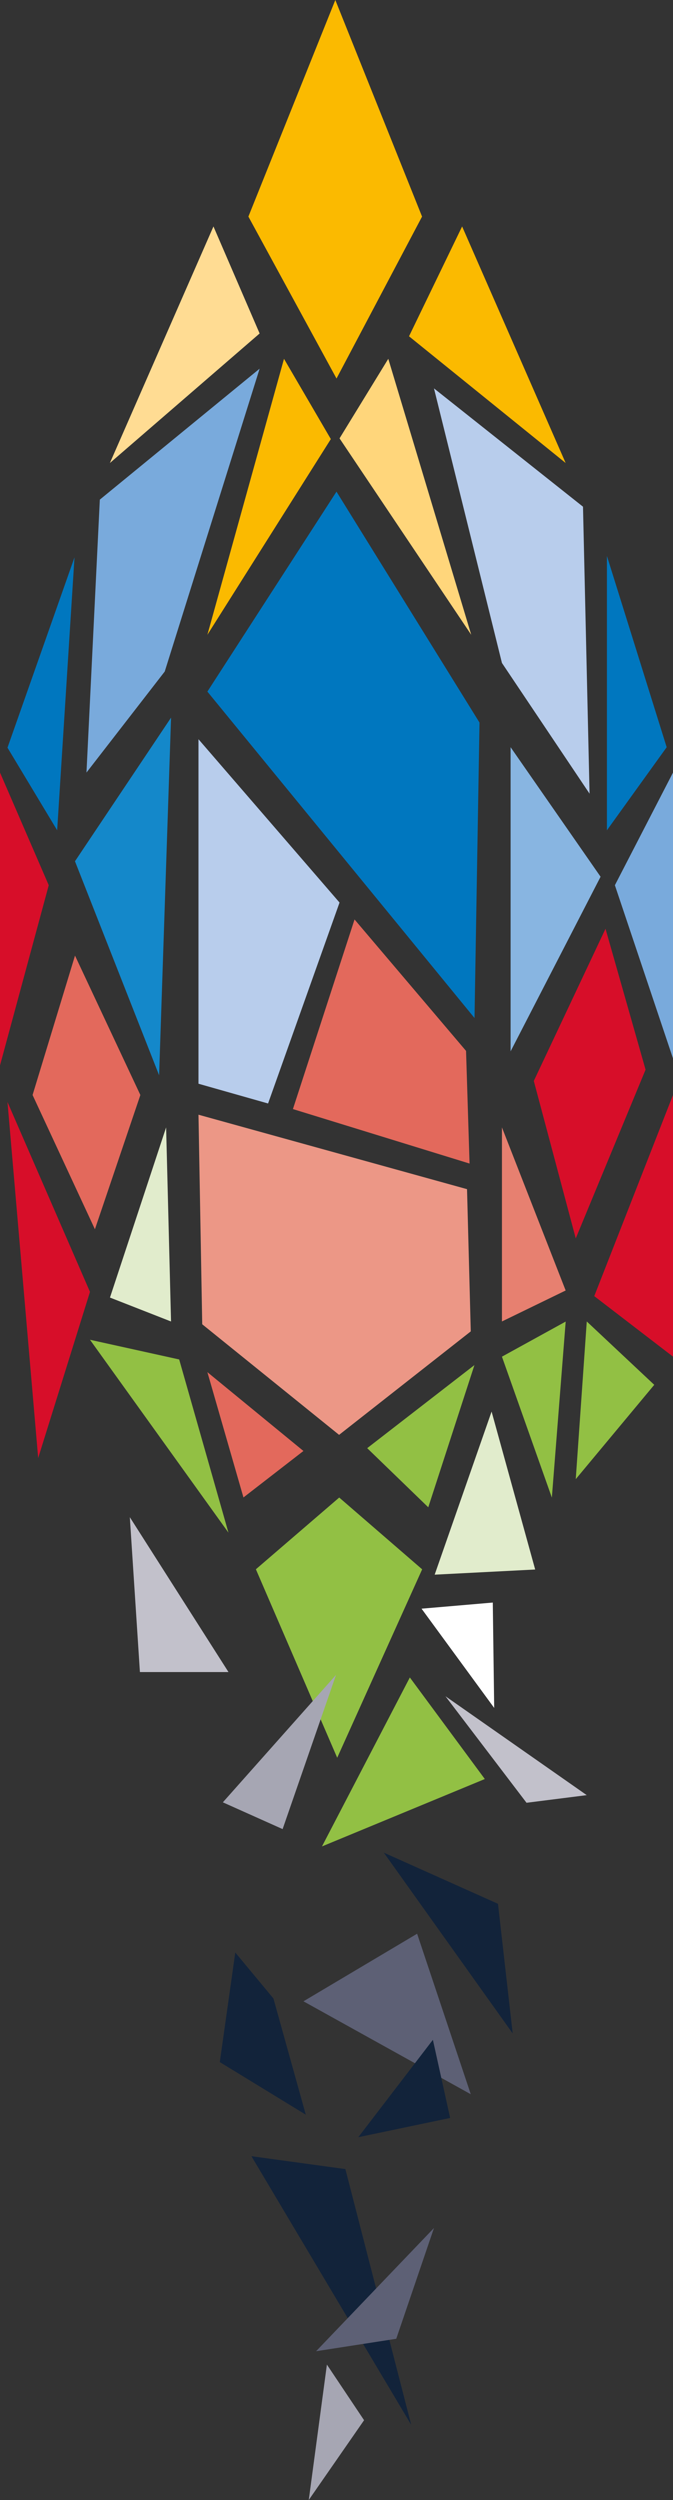 <svg xmlns="http://www.w3.org/2000/svg" id="Layer_2" data-name="Layer 2" width="25.349" height="94.025" viewBox="0 0 25.349 94.025"><rect x="0" y="0" width="25.349" height="94.025" fill="#333333" stroke="none"/><g id="Layer_1" data-name="Layer 1"><path id="Path_264" data-name="Path 264" d="M10.73,91.88l3.539.485,2.48,9.62Z" transform="translate(-1.26 -10.786)" fill="#12233a"></path><path id="Path_265" data-name="Path 265" d="M13.86,100.76l1.4,2.092-2.083,3Z" transform="translate(-1.547 -11.828)" fill="#a6a6b3"></path><path id="Path_266" data-name="Path 266" d="M12.95,84.942,17.231,82.4l2.021,6.037Z" transform="translate(-1.52 -9.673)" fill="#5d6075"></path><path id="Path_267" data-name="Path 267" d="M9.963,83.2,9.38,87.322,12.619,89.3,11.4,84.93Z" transform="translate(-1.101 -9.767)" fill="#12233a"></path><path id="Path_268" data-name="Path 268" d="M13.74,77.835l3.31-6.355L19.874,75.3Z" transform="translate(-1.613 -8.391)" fill="#92c044"></path><path id="Path_269" data-name="Path 269" d="M21.234,85.745l-4.854-6.8,4.3,1.924Z" transform="translate(-1.923 -9.267)" fill="#12233a"></path><path id="Path_270" data-name="Path 270" d="M5.54,64.65l3.716,5.825H5.92Z" transform="translate(-0.65 -7.589)" fill="#c2c1cb"></path><path id="Path_271" data-name="Path 271" d="M18.55,66.284l3.786-.194-1.642-5.94Z" transform="translate(-2.178 -7.061)" fill="#e1eccc"></path><path id="Path_272" data-name="Path 272" d="M10.92,66.511,13.983,73.6l3.2-7.087-3.124-2.7Z" transform="translate(-1.282 -7.491)" fill="#92c044"></path><path id="Path_273" data-name="Path 273" d="M3.84,57.09l5.216,7.255L7.2,57.831Z" transform="translate(-0.451 -6.702)" fill="#92c044"></path><path id="Path_274" data-name="Path 274" d="M8.85,58.47l1.359,4.713,2.259-1.748Z" transform="translate(-1.039 -6.864)" fill="#e3695c"></path><path id="Path_275" data-name="Path 275" d="M15.67,61.294l2.3,2.224,1.739-5.349Z" transform="translate(-1.839 -6.829)" fill="#92c044"></path><path id="Path_276" data-name="Path 276" d="M21.42,57.634l1.88,5.3.521-6.62Z" transform="translate(-2.514 -6.61)" fill="#92c044"></path><path id="Path_277" data-name="Path 277" d="M24.985,56.31l-.415,5.931,2.957-3.548Z" transform="translate(-2.884 -6.61)" fill="#92c044"></path><path id="Path_278" data-name="Path 278" d="M18.1,86.92,15.29,90.583l3.46-.724Z" transform="translate(-1.795 -10.203)" fill="#12233a"></path><path id="Path_279" data-name="Path 279" d="M17.99,68.519l2.736,3.733-.053-3.963Z" transform="translate(-2.112 -8.017)" fill="#fff"></path><path id="Path_280" data-name="Path 280" d="M25.36,54.224,28.326,56.5V46.66Z" transform="translate(-2.977 -5.477)" fill="#d70e29"></path><path id="Path_281" data-name="Path 281" d="M22.78,45.3l1.58,5.922,2.63-6.346-1.509-5.3Z" transform="translate(-2.674 -4.646)" fill="#d70e29"></path><path id="Path_282" data-name="Path 282" d="M21.42,48.04l2.4,6.134-2.4,1.165Z" transform="translate(-2.514 -5.639)" fill="#e78070"></path><path id="Path_283" data-name="Path 283" d="M13.773,71.37l-2.012,5.8L9.51,76.163Z" transform="translate(-1.116 -8.378)" fill="#a6a6b3"></path><path id="Path_284" data-name="Path 284" d="M8.47,31.5l5.313,6.143L11.091,45.2,8.47,44.457Z" transform="translate(-0.994 -3.698)" fill="#b8cdec"></path><path id="Path_285" data-name="Path 285" d="M8.47,47.5l10.115,2.8.141,5.349-4.96,3.892L8.611,55.382Z" transform="translate(-0.994 -5.576)" fill="#ec9786"></path><path id="Path_286" data-name="Path 286" d="M6.808,48.04l.185,7.3-2.3-.9Z" transform="translate(-0.551 -5.639)" fill="#e1eccc"></path><path id="Path_287" data-name="Path 287" d="M.32,46.96,3.427,54.1,1.476,60.349Z" transform="translate(-0.038 -5.513)" fill="#d70e29"></path><path id="Path_288" data-name="Path 288" d="M1.39,45.963l2.348,5.049L5.45,45.963,2.988,40.72Z" transform="translate(-0.163 -4.78)" fill="#e3695c"></path><path id="Path_289" data-name="Path 289" d="M3.2,35.982l3.169,8.049.45-13.451Z" transform="translate(-0.376 -3.59)" fill="#1488ca"></path><path id="Path_290" data-name="Path 290" d="M16.509,99.106,17.93,94.94l-4.44,4.634Z" transform="translate(-1.584 -11.145)" fill="#5d6075"></path><path id="Path_291" data-name="Path 291" d="M21.79,31.84V43.279l3.389-6.567Z" transform="translate(-2.558 -3.738)" fill="#88b5e1"></path><path id="Path_292" data-name="Path 292" d="M28.429,32.92,26.24,37.157l2.189,6.514Z" transform="translate(-3.08 -3.864)" fill="#79aadc"></path><path id="Path_293" data-name="Path 293" d="M8.85,28.47,18.912,40.747,19.1,29.635,13.713,20.95Z" transform="translate(-1.039 -2.459)" fill="#0077bf"></path><path id="Path_294" data-name="Path 294" d="M0,32.92l1.836,4.237L0,43.935Z" transform="translate(0 -3.864)" fill="#d70e29"></path><path id="Path_295" data-name="Path 295" d="M.32,30.908l1.871,3.107L2.844,23.75Z" transform="translate(-0.038 -2.788)" fill="#0077bf"></path><path id="Path_296" data-name="Path 296" d="M22.064,76.287,24.332,76,19.01,72.28Z" transform="translate(-2.232 -8.485)" fill="#c2c1cb"></path><path id="Path_297" data-name="Path 297" d="M4.193,20.635,3.69,30.9l2.948-3.8L10.212,15.71Z" transform="translate(-0.433 -1.844)" fill="#79aadc"></path><path id="Path_298" data-name="Path 298" d="M11.736,15.29,8.85,25.67,13.5,18.309Z" transform="translate(-1.039 -1.795)" fill="#fbba00"></path><path id="Path_299" data-name="Path 299" d="M14.49,18.282l4.96,7.387L16.326,15.29Z" transform="translate(-1.701 -1.795)" fill="#ffd67b"></path><path id="Path_300" data-name="Path 300" d="M18.52,16.55l2.56,10.327,3.3,4.916L24.133,21Z" transform="translate(-2.174 -1.943)" fill="#b8cdec"></path><path id="Path_301" data-name="Path 301" d="M25.9,23.69V34.008l2.251-3.124Z" transform="translate(-3.04 -2.781)" fill="#0077bf"></path><path id="Path_302" data-name="Path 302" d="M8.591,9.65l1.739,4.025L4.69,18.547Z" transform="translate(-0.551 -1.133)" fill="#ffdc93"></path><path id="Path_303" data-name="Path 303" d="M13.874,0,10.6,8.146l3.319,6.09,3.222-6.09Z" transform="translate(-1.244)" fill="#fbba00"></path><path id="Path_304" data-name="Path 304" d="M19.454,9.65l-2,4.131,5.9,4.766Z" transform="translate(-2.048 -1.133)" fill="#fbba00"></path><path id="Path_305" data-name="Path 305" d="M14.821,39.18l4.2,4.943.132,4.237L12.5,46.311" transform="translate(-1.467 -4.599)" fill="#e3695c"></path></g></svg>